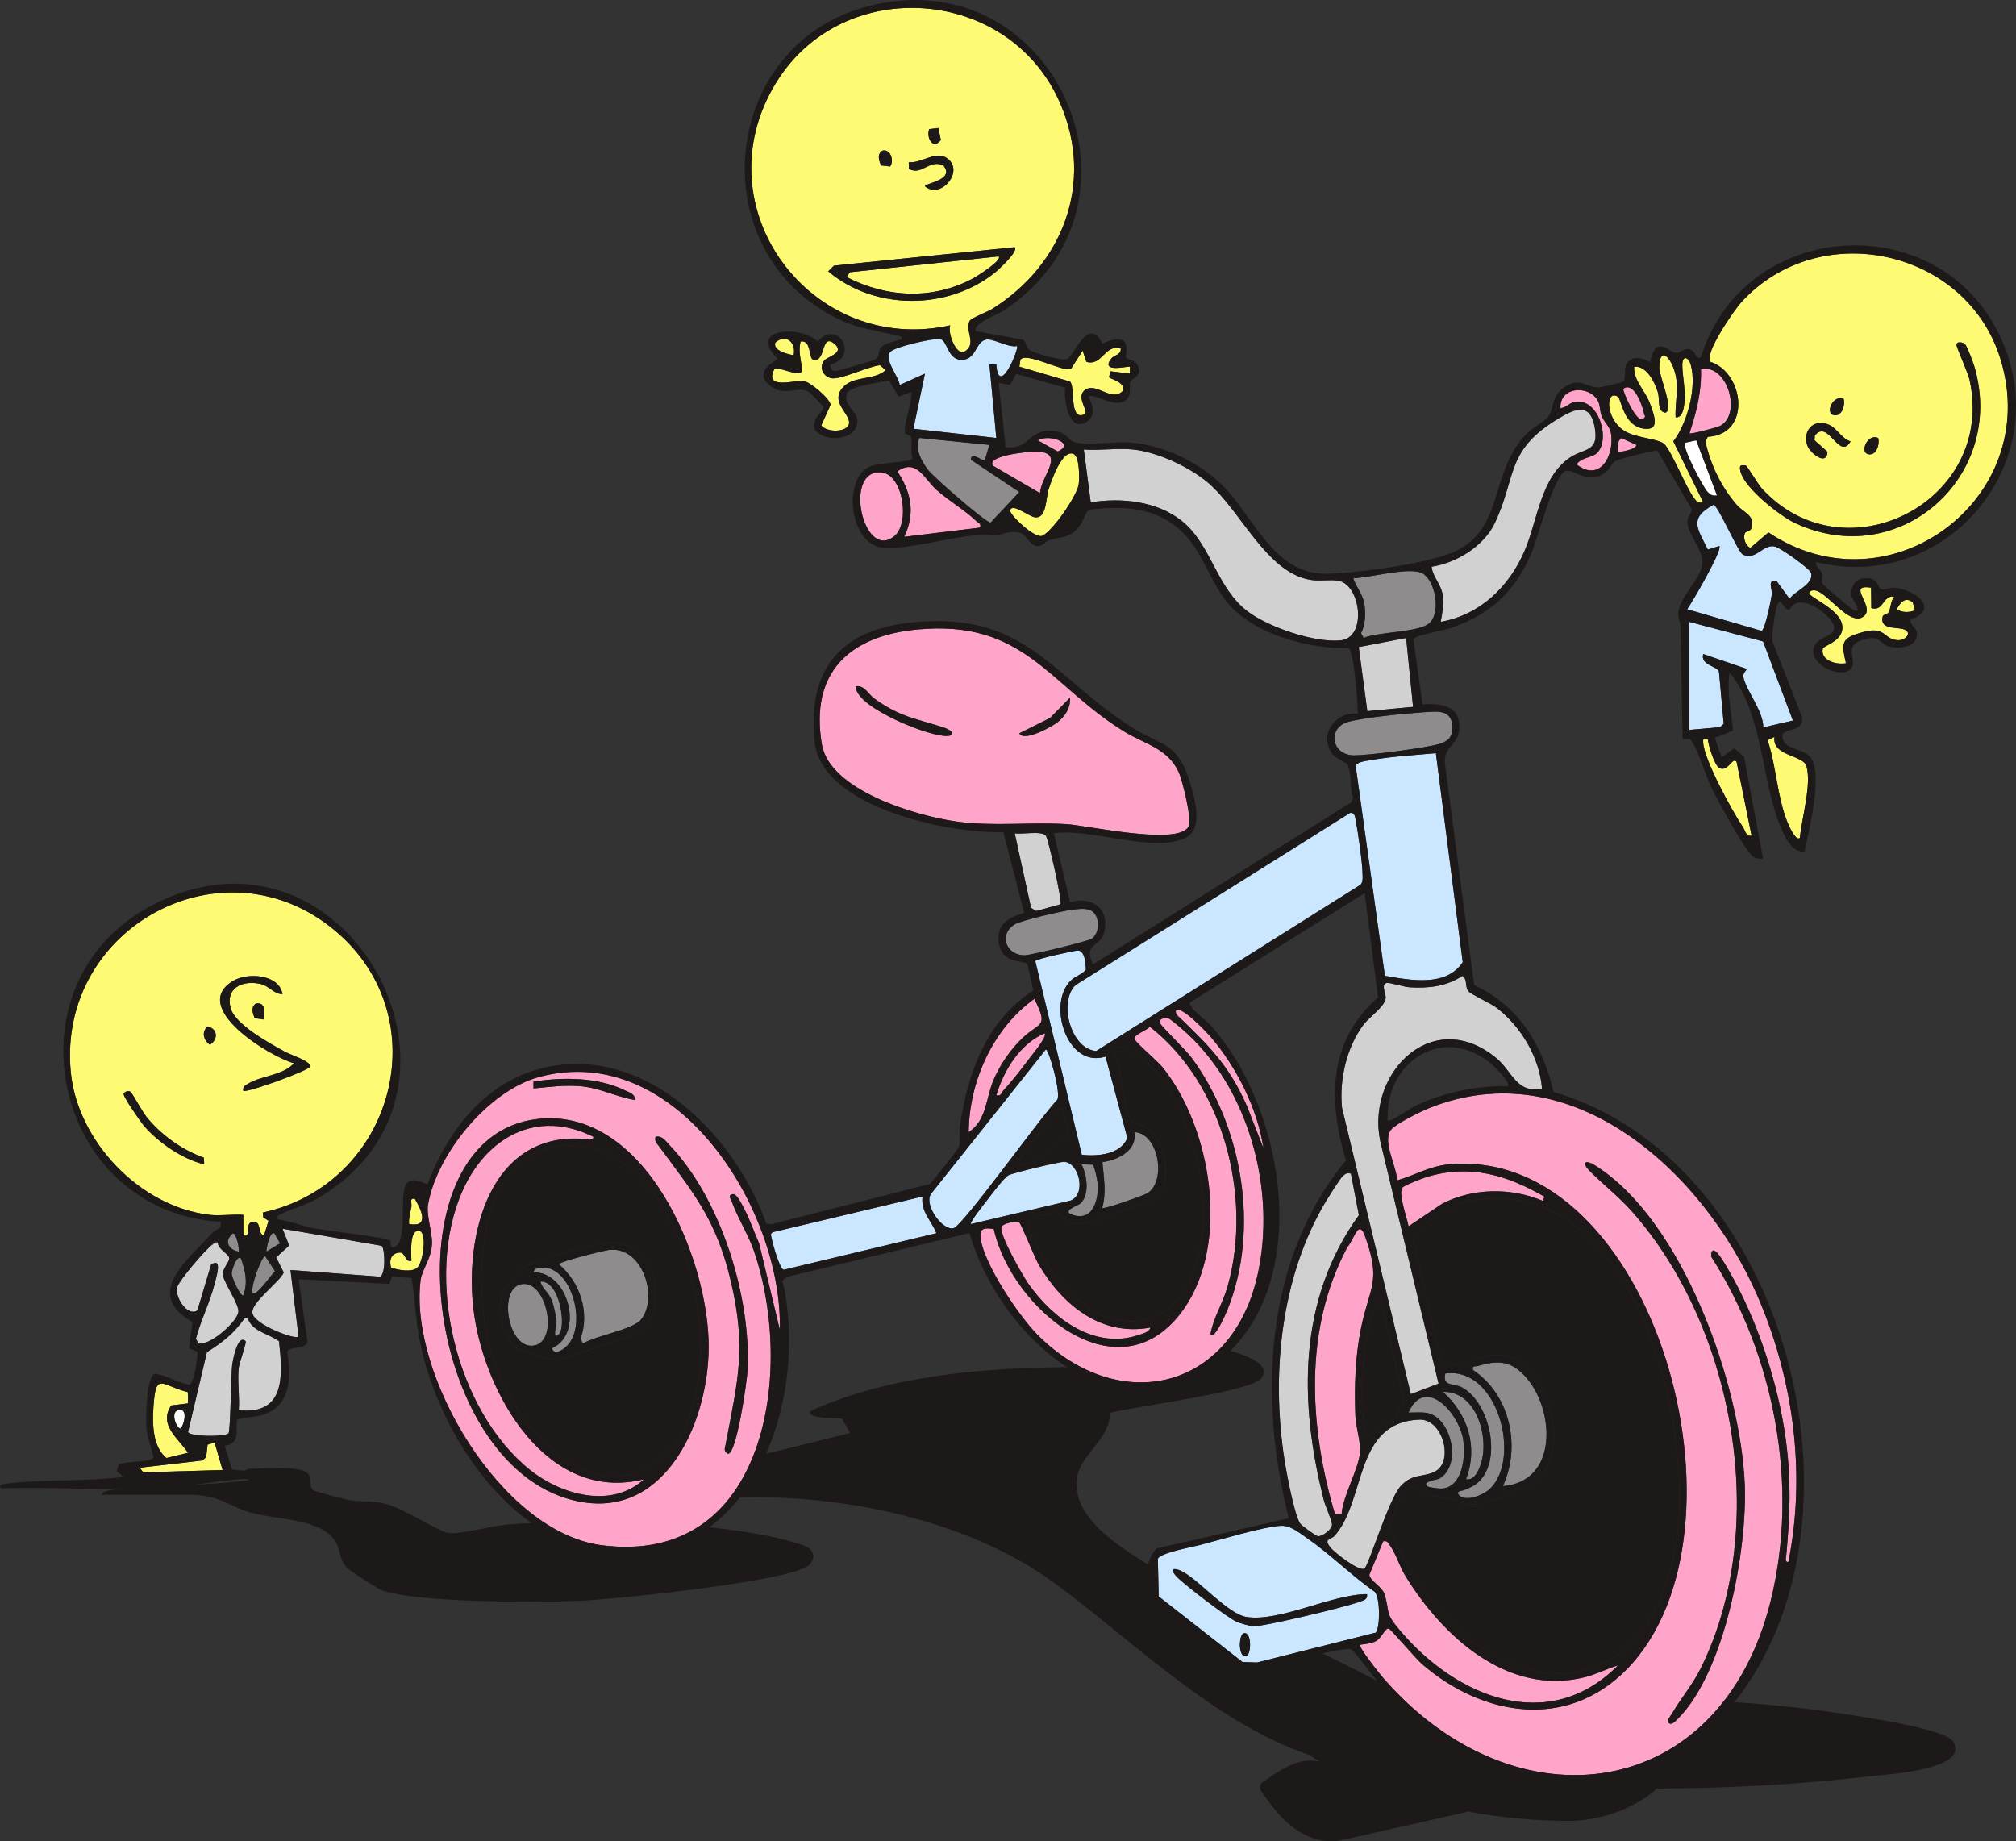 <svg width="612" height="559" viewBox="0 0 612 559" fill="none" xmlns="http://www.w3.org/2000/svg">
<rect x="0" y="0" width="612" height="559" fill="#333333" stroke="none"/>
<g clip-path="url(#clip0_2199_11596)">
<path d="M592.988 528.794C590.939 525.119 569.788 521.912 564.275 521C529.82 515.32 494.691 514.847 459.717 516.283C450.762 516.648 441.208 518.539 432.202 518.294C411.011 505.031 367.715 487.006 346.667 473.8C337.141 467.824 325.561 459.665 326.908 448.864C327.815 441.566 337.278 436.546 336.907 428.912C344.435 426.958 379.016 422.628 382.708 418.561C388.695 411.975 365.141 407.884 360.113 407.417C355.656 407.007 343.853 405.742 345.925 410.944C347.009 413.667 350.342 412.687 349.84 415.359C315.653 414.362 276.609 414.482 246.058 428.326C244.472 430.952 254.688 430.297 255.658 430.741L258.066 435.008C233.508 441.36 205.011 447.063 181.828 456.201C180.527 456.714 178.598 456.674 178.312 458.23C181.982 456.834 184.408 458.902 186.565 459.09C193.351 459.682 202.66 456.458 209.566 455.649C246.218 451.382 289.828 459.335 318.176 479.218C340.172 494.645 367.447 522.681 397.604 532.828C398.592 533.494 399.608 534.121 400.646 534.719C399.687 534.571 398.746 534.48 397.833 534.468C392.645 534.423 387.714 537.983 383.393 540.929C382.457 541.567 382.217 542.849 382.862 543.777C385.413 547.458 388.096 551.075 391.52 553.941C395.475 557.251 400.612 559.496 405.737 558.875C406.69 558.761 407.626 558.55 408.568 558.339C420.628 555.622 432.681 552.898 444.741 550.181C444.769 550.175 444.798 550.17 444.827 550.164C445.061 550.113 445.266 550.021 445.443 549.913C455.493 551.776 465.715 552.745 475.943 552.767C484.447 552.79 492.933 550.187 499.959 545.407C501.004 544.695 502.048 543.886 502.915 542.957C524.991 542.883 546.748 541.664 566.62 539.351C573.087 538.599 597.782 537.374 592.988 528.771V528.794Z" fill="#1D1919"/>
<path d="M242.583 468.684C220.844 461.671 177.194 460.907 153.88 462.827C149.285 463.203 139.948 465.778 136.341 465.397C133.139 465.06 122.649 457.78 116.651 456.418C112.525 455.478 109.311 456.025 105.916 455.37C104.643 455.125 95.694 452.76 95.254 452.476C93.605 451.422 94.638 448.966 93.65 447.53C91.659 444.636 79.125 445.918 75.267 445.901L73.452 447.097L75.621 449.308C62.843 451.017 49.681 450.778 36.851 452.003C35.447 452.139 31.036 452.316 30.836 453.786H57.603C66.872 453.786 69.086 457.21 76.123 459.187C83.948 461.391 97.16 460.924 101.704 467.749C103.359 470.239 103.033 473.333 105.094 475.697C105.95 476.677 114.545 482.294 116.052 482.818C126.896 486.561 162.892 486.487 175.647 485.986C186.177 485.576 239.969 480.072 245.482 475.19C246.321 474.444 247.023 473.276 246.914 472.244C246.361 469.926 244.963 469.459 242.588 468.695L242.583 468.684Z" fill="#1D1919"/>
<path d="M364.462 378.031C367.23 361.766 362.196 338.636 351.358 325.914C349.486 323.721 341.992 317.164 339.184 317.881L338.214 319.459C340.206 323.294 341.336 337.622 343.328 340.208C343.75 340.761 346.866 341.325 348.596 342.624C354.143 346.783 356.563 360.302 349.777 364.068C347.072 365.566 332.216 370.87 329.185 371.446C323.98 372.443 322.593 368.341 320.265 368.107C318.986 367.976 312.691 369.417 312.291 370.654C311.51 373.058 317.251 383.056 318.941 385.489C334.316 407.651 359.508 407.149 364.468 378.031H364.462Z" fill="#1D1919"/>
<path d="M314.53 276.572L321.932 274.521C322.526 273.609 318.217 254.53 317.486 253.669C316.202 252.154 310.232 253.35 308.035 252.98L312.995 275.609L314.524 276.577L314.53 276.572Z" fill="#D2D1D1"/>
<path d="M330.613 276.156C328.997 275.689 327 275.991 325.339 276.184C322.525 276.52 310.14 279.375 308.086 280.588C303.046 283.562 305.335 290.136 311.151 289.988C312.96 289.943 330.207 285.767 331.383 284.998C334.157 283.192 333.986 277.13 330.613 276.15V276.156Z" fill="#8E8C8C"/>
<path d="M168.771 348.053C142.529 351.859 143.419 395.67 150.239 414.333C157.054 432.974 178.964 459.551 200.406 443.132C225.844 423.66 209.618 342.123 168.765 348.053H168.771ZM193.204 404.546C190.561 405.833 171.488 412.516 169.205 412.738C166.796 412.972 157.693 410.146 156.015 408.574C152.1 404.899 150.702 395.744 153.264 391.197C153.578 390.645 158.087 385.495 158.772 384.834C161.3 382.401 179.9 377.889 184.141 377.365C199.722 375.451 203.563 399.51 193.204 404.546Z" fill="#1D1919"/>
<path d="M315.437 384.105C314.084 381.849 310.055 371.605 309.467 371.201C308.434 370.488 304.736 371.406 304.131 372.272C302.818 374.152 310.734 387.699 312.355 389.973C319.706 400.296 332.256 409.821 345.634 405.286C346.935 404.848 348.762 404.483 349.287 403.008C334.305 405.799 322.714 396.239 315.442 384.105H315.437Z" fill="#FFA5C9"/>
<path d="M323.758 250.194C330.093 250.582 357.83 256.854 360.821 250.895C361.894 248.764 358.994 236.971 357.796 234.356C354.497 227.161 347.38 225.828 341.37 222.142C318.376 208.03 311.11 188.061 278.533 191.087C257.918 193.001 245.819 204.087 249.483 225.947C251.84 240.025 278.282 247.704 290.301 249.397C301.431 250.963 312.594 249.516 323.752 250.194H323.758ZM286.335 223.366C280.034 222.649 266.319 216.769 261.873 212.183C260.892 211.169 259.727 209.842 259.807 208.32C262.467 207.996 263.563 210.736 265.457 212.098C273.391 217.8 278.019 218.08 286.671 220.928C289.673 221.914 290.096 223.794 286.34 223.366H286.335ZM309.444 222.614L318.752 217.966L324.813 211.813C325.03 214.798 323.466 217.202 321.263 219.082C319.614 220.489 310.722 225.4 309.444 222.614Z" fill="#FFA5C9"/>
<path d="M522.128 129.313C528.817 125.974 524.576 110.404 516.346 112.028C516.62 118.762 514.942 125.274 512.854 131.563C513.202 131.894 521.129 129.814 522.128 129.313Z" fill="#FFA5C9"/>
<path d="M518.417 149.389C519.348 150.29 519.879 150.62 521.237 150.404L514.93 133.66L511.495 134.4C510.496 135.546 516.991 148.005 518.417 149.389Z" fill="white"/>
<path d="M406.212 176.268C403.633 175.87 400.791 176.479 398.034 176.058C384.348 173.961 376.58 154.648 366.387 146.245C360.765 141.607 351.314 137.226 344.037 136.457C339.3 135.956 333.832 136.827 329.01 136.457L331.11 152.506C340.39 151.019 351.16 152.101 358.705 158.1C367.705 165.262 369.246 178.416 378.703 185.583C385.084 190.42 399.061 195.2 406.994 194.402C415.139 193.582 413.067 177.322 406.212 176.263V176.268Z" fill="#D2D1D1"/>
<path d="M498.526 127.364C499.959 126.373 499.217 126.368 499.057 125.473C498.686 123.377 496.495 116.996 493.641 117.617C492.374 117.89 492.876 118.682 493.156 119.468C493.784 121.223 496.523 127.421 498.526 127.37V127.364Z" fill="#FFA5C9"/>
<path d="M348.071 362.364C354.223 359.083 351.889 343.991 344.39 343.684C345.246 349.358 339.419 352.07 334.653 352.805C335.075 357.562 335.914 361.96 334.607 366.706C335.11 367.207 346.878 362.997 348.071 362.359V362.364Z" fill="#8E8C8C"/>
<path d="M124.202 371.599C130.434 372.688 127.98 367.378 125.937 363.931C124.174 363.606 125.087 365.23 124.887 366.347C124.579 368.09 124.025 369.793 124.202 371.594V371.599Z" fill="#FFFA74"/>
<path d="M143.853 398.382C140.765 375.086 148.71 343.251 177.686 345.774C178.445 345.843 180.294 346.281 180.112 345.091C163.024 336.574 147.631 345.205 140.372 361.578C128.734 387.836 138.391 428.223 160.907 446.243C170.352 453.803 185.653 458.133 195.493 449.057C166.015 456.469 147.123 423.101 143.847 398.382H143.853Z" fill="#FFA5C9"/>
<path d="M176.197 406.426L176.967 407.861C180.865 405.429 192.206 403.703 194.705 400.461C199.893 393.733 195.031 378.191 184.843 379.45C183.234 379.649 169.639 383.016 169.645 383.808C175.968 389.078 179.193 398.461 176.191 406.426H176.197Z" fill="#8E8C8C"/>
<path d="M167.538 409.291C168.315 411.77 171.322 409.514 172.441 408.243C178.399 401.504 173.086 383.318 163.732 384.879C162.91 385.016 162.065 385.307 161.945 386.247C172.692 386.059 177.475 404.979 167.538 409.291Z" fill="#8E8C8C"/>
<path d="M162.128 408.471C169.838 407.092 165.923 388.389 158.27 389.847C150.976 391.237 154.275 409.873 162.128 408.471Z" fill="#8E8C8C"/>
<path d="M169.627 405.087C171.995 402.825 170.015 388.668 164.051 389.044C164.747 391.499 166.591 392.234 167.584 394.929C168.166 396.513 168.828 399.606 168.97 401.293C169.016 401.845 167.504 407.115 169.633 405.087H169.627Z" fill="#8E8C8C"/>
<path d="M127.336 373.696C124.146 372.99 124.876 381.028 124.893 382.76C122.805 383.221 123.107 380.145 121.372 380.248C118.804 380.396 118.062 382.441 118.701 384.765C120.687 385.574 124.962 386.326 126.651 384.862C128.421 383.324 129.745 374.231 127.336 373.696Z" fill="#FFFA74"/>
<path d="M320.636 337.77C318.478 339.963 311.749 348.537 310.271 351.147C309.832 351.922 309.204 352.406 309.444 353.454C316.093 353.631 316.823 350.144 320.59 346.794C321.549 345.945 323.398 345.689 323.803 345.114C325.099 343.285 322.57 338.949 322.713 336.716C321.537 336.448 321.303 337.098 320.636 337.776V337.77Z" fill="#1D1919"/>
<path d="M302.447 332.517C303.988 332.893 304.005 331.64 304.685 330.922C307.213 328.273 310.266 324.268 312.509 321.288C313.36 320.155 318.017 314.634 317.121 313.688C309.621 316.862 304.707 324.906 302.447 332.517Z" fill="#FFA5C9"/>
<path d="M115.853 378.185L85.758 372.995L87.79 378.117L83.824 381.706L86.147 386.309C84.691 389.369 76.33 395.311 76.627 398.421C76.61 401.908 89.6 406.836 90.644 405.782L88.19 385.546L115.362 387.574C117.189 386.976 116.88 378.875 115.859 378.18L115.853 378.185Z" fill="#D2D1D1"/>
<path d="M301.414 328.347C303.428 323.334 306.87 318.36 310.831 314.719C315.688 310.253 318.41 311.905 313.987 303.234C301.351 312.275 294.194 328.387 294.068 343.689C299.405 340.26 299.285 333.657 301.414 328.353V328.347Z" fill="#FFA5C9"/>
<path d="M325.139 297.605C326.645 296.175 328.415 295.902 329.642 294.375C329.579 292.569 329.396 288.701 327.273 288.536C326.605 288.484 314.38 291.099 314.283 291.76L328.403 350.571C333.243 351.05 340.103 350.543 342.243 345.472L335.6 320.736C323.871 324.507 317.736 304.601 325.133 297.605H325.139Z" fill="#CBE7FF"/>
<path d="M324.803 368.466C331.378 371.394 333.569 364.871 333.238 359.362C333.175 358.314 332.239 353.887 331.703 353.551L328.307 353.46C329.974 356.69 330.852 362.661 327.976 365.333C327.268 365.993 323.056 367.23 324.797 368.466H324.803Z" fill="#8E8C8C"/>
<path d="M252.508 114.837C250.025 114.495 248.416 111.549 250.237 109.436C251.264 108.245 256.68 107.049 253.216 104.303C249.112 101.044 250.836 110.057 246.886 109.231C245.363 108.815 246.424 103.175 243.04 103.659C242.155 107.225 243.468 109.624 243.416 112.763C242.258 114.472 237.344 111.475 235.101 111.982C231.756 118.523 241.265 115.321 243.924 115.663C245.922 115.919 251.869 120.932 252.143 122.892L249.312 129.114C250.819 131.375 257.53 131.381 257.759 128.418C257.976 125.65 252.565 122.442 255.282 118.357C258.324 113.783 265.155 115.754 268.871 112.387L267.147 110.883C263.649 111.219 255.407 115.247 252.491 114.848L252.508 114.837Z" fill="#FFFA74"/>
<path d="M277.277 130.173L302.452 132.965L300.352 110.632H302.441C303.166 120.989 309.444 105.79 308.736 105.06C305.985 105.59 301.71 102.747 299.45 103.083C296.18 103.568 296.442 108.957 292.259 109.231C287.539 109.538 287.745 103.203 285.308 102.918C283.179 102.668 271.736 105.243 270.274 106.804C268.203 109.02 272.803 114.267 273.117 116.893L280.77 113.435L277.272 130.179L277.277 130.173Z" fill="#CBE7FF"/>
<path d="M296.386 158.203C293.144 155.013 287.859 151.913 284.264 148.672C280.474 145.253 278.282 139.072 272.387 143.094C276.633 149.424 277.917 155.85 274.493 162.96L297.55 160.168C297.898 158.824 297.014 158.824 296.386 158.203Z" fill="#FFA5C9"/>
<path d="M267.781 143.447C255.784 141.903 261.908 170.531 271.49 162.761C276.302 158.858 274.196 144.273 267.781 143.447Z" fill="#FFA5C9"/>
<path d="M235.346 104.012C234.581 106.49 239.233 107.556 240.928 107.841C241.738 103.949 238.593 101.164 235.346 104.012Z" fill="#FFFA74"/>
<path d="M294.765 139.579C294.69 136.805 298.121 140.137 298.965 139.642L300.352 135.056L279.081 132.948C277.631 136.258 279.772 140.12 281.803 142.747C283.481 144.917 299.365 158.761 300.706 158.647L309.421 149.361L294.759 139.585L294.765 139.579Z" fill="#8E8C8C"/>
<path d="M315.031 133.671L321.098 137.061C326.737 134.623 318.444 131.586 315.031 133.671Z" fill="#FFA5C9"/>
<path d="M301.357 141.345L315.722 149.709C315.991 144.45 324.146 136.964 313.982 137.095C312.053 137.118 299.554 138.269 301.357 141.345Z" fill="#FFA5C9"/>
<path d="M288.463 98.771C287.573 100.867 290.147 107.903 292.67 106.821C296.853 104.542 292.658 100.218 294.399 97.369C294.913 96.526 299.844 94.646 301.259 93.757C322.724 80.266 332.204 55.541 321.914 31.545C306.59 -4.204 255.738 -8.004 235.471 25.301C212.551 62.976 246.218 108.091 288.458 98.776L288.463 98.771ZM282.105 39.185L284.868 38.871L285.61 42.5C283.241 45.679 281.09 41.748 282.105 39.185ZM288.281 48.71C292.127 52.795 285.393 60.423 280.787 56.555C280.81 55.57 290.004 54.687 286.397 50.243C282.031 48.186 279.88 53.427 275.919 51.268L275.873 49.234C279.891 49.741 284.719 44.933 288.275 48.71H288.281ZM267.854 45.748C270.28 45.013 271.553 48.847 270.2 50.533L267.426 50.214C266.861 48.625 266.142 46.916 267.854 45.748ZM251.423 82.363L253.181 80.637L308.039 75.048C309.278 76.239 303.205 81.805 302.087 82.705C287.79 94.219 265.503 94.304 251.429 82.363H251.423Z" fill="#FFFA74"/>
<path d="M328.656 125.98C331.464 125.222 326.093 120.784 329.426 118.363C332.794 115.919 337.514 122.266 340.887 118.637C341.72 115.879 336.892 115.11 336.686 114.472L337.057 112.717L342.993 113.418V111.333C342.679 111.008 333.798 113.452 337.354 108.837C338.147 107.812 340.521 107.704 340.19 105.75C335.208 104.502 334.689 111.219 329.792 109.846L328.662 106.45L325.049 112.073C322.001 112.694 311.477 106.787 309.753 109.208L309.439 111.316L324.838 115.845C326.424 117.412 324.621 127.068 328.65 125.98H328.656Z" fill="#FFFA74"/>
<path d="M303.144 77.845L257.982 82.648L257.018 84.112C269.231 90.43 283.22 91.097 295.473 84.482C296.449 83.953 304.428 78.968 303.15 77.845H303.144Z" fill="#FFFA74"/>
<path d="M75.256 400.21H74.229C71.044 404.728 67.483 407.611 62.814 410.454L57.084 434.689C57.221 436.102 67.951 436.336 69.372 435.139C69.96 434.296 70.148 417.495 70.462 414.596C70.582 413.496 72.071 404.688 74.566 407.189C74.891 407.52 72.614 413.935 72.471 415.211C72.02 419.261 72.802 423.984 72.471 428.12C86.722 429.562 85.849 417.706 84.713 407.178C81.757 404.922 76.415 404.158 75.256 400.21Z" fill="#D2D1D1"/>
<path d="M70.725 374.402C67.962 376.624 69.195 379.342 72.471 379.968C72.762 378.983 71.695 374.402 70.725 374.402Z" fill="#8E8C8C"/>
<path d="M72.368 398.307C72.717 396.091 68.088 389.665 67.694 387.135C67.369 385.016 69.829 383.17 69.566 381.814C69.321 380.55 66.016 379.142 66.17 377.183C65.149 376.903 65.006 377.462 64.418 377.861C62.535 379.142 54.048 388.998 53.723 390.964C53.198 394.103 57.01 399.811 59.932 397.806L64.076 383.928C67.603 381.569 65.708 387.517 65.143 389.75C63.699 395.425 60.948 400.769 59.459 406.443L60.269 407.879C63.619 408.574 71.866 401.486 72.363 398.313L72.368 398.307Z" fill="#D2D1D1"/>
<path d="M50.528 442.614L57.074 441.03C54.135 436.626 48.022 432.57 51.966 426.668L57.097 426.024L57.011 422.617C48.924 420.566 47.309 416.242 46.584 427.044C46.247 432.086 46.27 439.178 50.533 442.614H50.528Z" fill="#FFFA74"/>
<path d="M63.019 438.563L62.586 442.318L61.518 443.349L42.416 445.565L43.455 446.961L67.574 446.254L65.125 437.891L63.019 438.563Z" fill="#FFFA74"/>
<path d="M53.957 428.126C51.965 428.741 53.124 432.764 54.648 433.686C55.527 433.704 57.616 426.998 53.957 428.126Z" fill="white"/>
<path d="M73.865 393.226C75.297 389.3 74.498 385.819 73.163 382.065C71.816 380.772 70.338 385.723 70.332 386.6C70.326 387.859 73.066 393.818 73.865 393.226Z" fill="#8E8C8C"/>
<path d="M76.672 392.525C77.785 393.778 82.659 386.526 83.498 385.911L80.513 381.381C79.378 381.359 75.971 390.713 76.672 392.531V392.525Z" fill="#8E8C8C"/>
<path d="M326.128 137.95C322.578 135.802 319.09 146.125 318.349 148.484C317.424 151.401 317.772 157.394 314.256 157.052C312.384 156.87 307.162 152.472 306.649 154.956C306.397 156.18 314.159 163.666 316.419 162.647C319.558 161.222 326.83 150.7 327.452 147.111C327.771 145.265 327.68 138.89 326.133 137.955L326.128 137.95Z" fill="#FFFA74"/>
<path d="M80.868 379.968L85.005 377.462L83.305 374.397C81.861 373.702 80.81 379.154 80.868 379.968Z" fill="#8E8C8C"/>
<path d="M73.87 368.808L73.881 375.086C76.706 375.735 73.898 370.876 77.014 370.893C79.469 370.91 78.133 374.619 80.153 375.086L81.523 370.591L79.914 369.565L79.8 368.096C119.34 359.561 133.454 309.307 101.841 282.622C68.06 254.108 17.499 281.34 21.46 325.185C23.366 346.327 42.451 366.415 63.739 368.808C66.924 369.167 70.622 368.551 73.876 368.808H73.87ZM43.832 341.923C42.748 340.698 37.503 333.104 37.537 332.17C37.554 331.725 38.639 330.802 39.637 331.452C40.02 331.697 43.347 337.673 44.529 339.132C49.014 344.652 55.207 349.027 61.884 351.454L61.976 353.454C55.429 351.904 48.324 347.016 43.827 341.923H43.832ZM63.734 317.158C61.833 315.847 61.034 313.284 63.043 311.592C66.142 312.384 66.262 315.477 63.734 317.158ZM70.834 297.742C75.302 295.121 84.822 295.816 85.752 301.821C82.876 301.702 81.814 299.258 78.801 298.642C73.51 297.565 68.379 299.987 70.012 306.037C71.364 311.068 82.105 316.884 86.688 319.391C88.235 320.24 94.519 322.2 94.142 323.801C93.874 324.934 74.772 331.908 73.876 331.133C73.602 329.754 74.52 329.475 75.479 328.905C79.566 326.49 85.958 326.478 89.245 322.775C81.923 320.815 57.21 305.735 70.828 297.753L70.834 297.742ZM80.159 309.501L77.3 309.085C76.729 307.501 76.016 305.786 77.722 304.618C80.833 304.26 80.194 307.365 80.159 309.501Z" fill="#FFFA74"/>
<path d="M549.215 180.063C549.249 181.35 558.312 184.825 559.214 189.628C560.139 194.562 553.564 195.935 553.353 196.92C552.565 200.584 557.61 201.888 560.384 201.341C558.912 194.938 559.009 193.764 565.315 191.958C572.632 189.867 571.685 194.214 576.205 194.357C578.682 194.437 580.845 191.668 577.483 190.916C575.229 190.409 570.589 190.99 571.542 187.144C571.69 186.546 572.917 186.518 573.271 185.976C574.053 184.769 573.876 182.473 575.075 181.122C571.382 180.632 572.038 185.652 568.089 184.609L568.02 178.411C560.019 177.151 569.972 184.467 565.504 187.304C561.428 189.896 555.116 180.382 551.361 179.311C550.448 179.049 549.209 179.333 549.226 180.074L549.215 180.063Z" fill="#FFFA74"/>
<path d="M405.202 466.171C404.026 467.522 401.47 466.958 404.106 470.034C405.259 471.379 412.599 477.19 414.208 476.176C415.481 475.372 421.497 455.279 425.166 451.188C428.859 447.075 432.455 448.613 435.902 446.556C441.352 443.309 437.905 430.639 430.822 430.958C410.961 431.852 414.819 455.125 405.197 466.171H405.202Z" fill="#D2D1D1"/>
<path d="M433.876 336.374C431.393 337.371 423.756 341.097 422.278 342.937C419.476 346.424 424.087 354.132 424.082 358.348C429.549 356.81 433.938 354.007 439.817 353.471C502.295 347.803 534.627 464.815 493.973 506.615C475.744 525.359 450.153 521.074 431.758 505.231C429.806 503.55 422.313 494.685 421.622 494.412C420.589 494.007 419.339 497.34 417.73 498.189C416.371 498.901 414.425 499.089 412.895 499.294C412.268 499.995 419.219 508.621 420.224 509.766C460.083 555.24 522.287 547.549 537.543 485.912C546.178 451.028 538.707 411.468 519.428 381.416C519.559 376.14 523.777 383.934 524.85 385.785C533.462 400.62 539.809 419.934 542.103 436.94C543.781 449.365 543.427 459.437 542.286 471.817C542.212 472.598 541.647 474.324 542.896 474.164C548.324 447.263 544.392 418.333 533.445 393.254C517.191 355.995 477.394 318.952 433.87 336.374H433.876ZM484.208 353.79C511.004 370.58 528.457 420.595 529.656 450.766C530.432 470.376 523.748 507.555 509.246 521.861C508.636 522.464 507.426 523.877 506.564 523.011C505.845 522.294 507.226 520.807 507.58 520.197C510.268 515.56 513.841 511.412 516.26 506.535C537.475 463.767 526.653 403.019 495.395 367.748C491.474 363.327 486.697 359.618 482.553 355.448C480.059 352.936 481.195 351.905 484.208 353.796V353.79Z" fill="#FFA5C9"/>
<path d="M427.933 299.719C426.278 299.622 421.866 298.221 420.97 298.392C419.138 298.739 420.713 301.736 420.651 302.881C420.502 305.559 415.8 308.589 414.002 310.959C408.768 317.842 406.531 327.749 407.387 336.283L428.281 423.244L436.711 420.025L419.389 348.025C413.688 326.894 434.24 304.995 454.073 321.077C459.175 325.214 460.282 332.113 468.113 330.438C467.359 321.095 461.852 311.785 454.461 306.031C452.515 304.516 446.374 301.816 445.683 300.836C444.656 299.383 445.552 297.389 443.976 296.244C439.023 299.48 433.766 300.055 427.928 299.725L427.933 299.719Z" fill="#D2D1D1"/>
<path d="M581.351 185.287L580.649 182.843C578.349 181.043 576.951 182.877 575.764 184.957C577.504 186.05 579.502 185.982 581.351 185.293V185.287Z" fill="#FFFA74"/>
<path d="M409.036 378.561C395.687 403.611 397.433 433.031 405.212 459.517H407.29C407.74 453.883 412.398 446.135 412.866 440.939C413.145 437.834 411.593 433.185 411.462 429.892C411.119 420.976 411.393 411.696 413.214 402.973C415.828 390.445 419.355 389.135 414.401 375.325C412.409 369.765 411.079 376.328 409.03 378.567L409.036 378.561Z" fill="#FFA5C9"/>
<path d="M549.796 173.933C549.42 172.577 540.442 166.293 538.884 165.905C535.197 164.982 532.789 170.566 528.919 168.207C527.601 167.404 521.46 153.315 520.198 153.218C512.488 157.354 515.347 160.505 518.44 166.817L521.939 165.763C523.001 166.834 513.755 182.746 512.174 184.951L534.792 191.525C535.796 191.223 537.623 182.228 537.874 180.547C538.131 178.849 536.23 175.722 539.438 176.548L543.261 181.789C544.945 179.316 550.749 177.362 549.802 173.933H549.796Z" fill="#CBE7FF"/>
<path d="M416.582 398.661C412.907 410.881 413.221 423.927 414.294 436.489L423.756 430.245L426.136 424.947L419.173 394.627C417.786 393.226 416.771 398.034 416.577 398.661H416.582Z" fill="#1D1919"/>
<path d="M512.854 188.785V221.583L522.168 220.763L523.269 219.737L521.831 203.894C521.283 202.15 516.112 201.94 517.048 198.556L530.312 203.085C529.759 203.854 529.045 204.515 529.245 205.586C529.981 209.505 535.363 215.96 535.272 220.825L544.278 218.746L535.215 194.716L512.854 188.779V188.785Z" fill="#CBE7FF"/>
<path d="M417.398 483.28C410.344 478.357 403.763 471.743 396.755 466.906C394.483 465.34 391.847 463.101 388.964 463.18C383.913 463.323 369.902 467.584 364.086 469.066C361.758 469.658 352.107 471.418 351.49 473.241L351.73 484.636L377.202 504.564L381.602 504.701L417.615 495.643C418.985 494.275 419.03 485.268 417.392 483.285L417.398 483.28ZM378.28 502.775C375.809 503.294 375.992 496.144 377.601 495.808C380.072 495.289 379.89 502.439 378.28 502.775ZM412.758 486.242C408.98 487.706 383.714 493.825 380.483 493.666C379.365 493.609 376.585 492.794 375.472 492.338C372.83 491.25 359.258 480.853 357.146 478.563C354.812 476.033 356.621 475.782 359.184 477.201C364.337 480.067 372.915 490.002 378.343 490.868C388.456 492.481 404.328 483.958 414.995 483.941C415.258 485.616 413.94 485.792 412.764 486.242H412.758Z" fill="#CBE7FF"/>
<path d="M517.036 225.412C517.265 230.579 525.865 246.303 529.102 251.077C529.866 252.211 530.003 254.08 531.727 253.669L527.201 231.331C526.048 229.388 524.604 234.573 521.933 233.131C520.472 232.339 518.6 226.226 518.44 224.369C517.168 224.318 516.979 224.027 517.036 225.412Z" fill="#FFFA74"/>
<path d="M517.042 152.494L507.968 133.985C512.271 128.413 515.187 117.395 513.23 110.598C512.807 109.134 511.346 107.709 510.821 109.664C510.251 111.777 511.826 118.38 511.369 122.06C511.169 123.661 510.838 126.943 508.658 126.675C508.453 121.212 510.051 116.979 507.99 111.64C506.41 107.544 503.71 105.761 503.71 111.686C503.71 114.278 508.35 124.664 505.496 125.279C502.94 124.846 503.95 121.348 503.282 119.132C502.352 116.033 499.846 110.928 496.074 111.333C495.851 115.691 499.527 118.54 500.988 122.818C502.015 125.821 504.115 130.652 499.275 130.162C492.763 129.495 492.267 121.177 491.131 120.437C487.467 118.055 487.142 126.943 493.037 130.754C496.547 133.027 503.179 133.096 505.137 134.725C507.243 136.48 511.786 148.022 514.343 151.349C515.244 152.517 515.427 152.722 517.031 152.494H517.042Z" fill="#FFFA74"/>
<path d="M491.188 137.146C491.393 137.369 496.735 136.514 496.775 135.067L492.227 132.982C490.8 133.962 491.159 135.671 491.188 137.146Z" fill="#FFA5C9"/>
<path d="M538.69 223.685L536.602 224.722C539.227 232.573 539.495 241.871 542.571 249.482C542.88 250.245 545.1 255.549 546.401 254.37C546.92 248.479 550.042 238.082 548.37 232.527C547.36 229.172 537.829 229.576 538.69 223.685Z" fill="#FFFA74"/>
<path d="M486.252 126.373C485.561 124.778 485.881 122.932 484.933 121.405C482.085 116.813 473.404 117.429 473.707 123.889C475.328 123.866 476.212 122.431 477.868 122.072C485.327 120.465 489.117 133.665 484.671 137.625C483.118 139.004 479.939 138.867 478.61 140.986C485.624 146.433 489.961 138.542 489.111 131.882C488.814 129.546 487.125 128.407 486.246 126.367L486.252 126.373Z" fill="#FFA5C9"/>
<path d="M411.142 229.314C415.497 229.303 433.121 227.07 437.048 225.805C439.793 224.922 441.02 223.6 440.9 220.552C440.695 215.282 436.152 215.954 432.322 216.211C426.661 216.593 414.521 217.743 409.373 219.116C402.867 220.854 404.065 229.331 411.142 229.32V229.314Z" fill="#8E8C8C"/>
<path d="M431.604 173.944C427.523 172.053 415.703 175.437 410.801 175.528C411.76 178.359 413.797 180.427 414.231 183.606C414.608 186.375 414.499 189.731 413.175 192.22L413.963 193.65C418.437 191.759 430.788 192.004 433.921 189.178C437.585 185.874 435.662 175.818 431.61 173.938L431.604 173.944Z" fill="#8E8C8C"/>
<path d="M426.872 193.667L412.479 196.431L415.081 215.898L428.973 214.604L426.872 193.667Z" fill="#D2D1D1"/>
<path d="M484.031 129.284C482.57 122.117 477.976 124.191 473.496 126.823C456.916 136.571 460.5 144.61 453.783 158.778C450.444 165.82 442.168 170.89 434.561 172.047C435.011 175.306 437.534 177.357 437.991 180.82C438.367 183.658 437.819 186.056 437.357 188.785C449.325 186.683 458.189 178.063 462.857 167.147C466.778 157.969 467.72 144.923 476.543 138.947C481.024 135.91 485.681 137.414 484.026 129.29L484.031 129.284Z" fill="#D2D1D1"/>
<path d="M416.132 230.744C414.893 230.961 411.903 231.291 411.543 232.476L420.412 296.232C428.168 297.594 439.035 299.708 444.052 292.085L435.89 228.636C429.361 229.252 422.592 229.616 416.132 230.744Z" fill="#CBE7FF"/>
<path d="M323.079 352.696C321.681 352.611 307.441 356.075 306.129 356.776C304.822 357.471 300.61 363.082 299.377 364.689C298.743 365.515 294.252 371.127 294.765 371.588L325.008 364.455C329.843 362.524 327.617 352.958 323.079 352.691V352.696Z" fill="#CBE7FF"/>
<path d="M427.574 428.81C429.486 428.884 431.449 428.588 433.35 428.975C440.667 430.451 443.943 445.052 436.849 448.892C436.192 449.245 431.792 449.678 433.167 451.137C433.538 451.53 436.837 451.946 437.699 451.889C444.131 451.461 444.959 441.913 444.182 437.008C442.921 429.066 432.642 417.416 427.58 428.81H427.574Z" fill="#8E8C8C"/>
<path d="M528.57 91.786C526.435 94.133 517.161 107.516 519.239 109.852C529.529 113.224 531.766 131.894 518.428 132.6L517.709 134.007C519.256 141.089 522.463 147.709 527.172 153.207C529.295 155.685 533.033 156.465 531.618 160.448C531.292 161.365 529.991 161.382 529.786 161.712C528.97 163.034 529.837 165.689 531.361 166.31L536.851 161.638C573.321 186.079 620.041 151.657 607.411 109.396C597.303 75.566 552.284 65.71 528.57 91.792V91.786ZM570.165 132.965C570.701 134.913 569.566 138.554 567.037 137.841C564.48 137.124 567.054 131.506 570.165 132.965ZM559.681 121.103C560.217 123.052 559.081 126.692 556.553 125.98C553.996 125.262 556.57 119.645 559.681 121.103ZM553.922 128.527C557.603 129.29 558.316 132.737 561.775 134.019C558.191 140.012 555.04 126.909 550.897 132.275L550.857 133.677L554.778 137.164C554.418 141.704 549.579 137.312 548.854 135.745C547.045 131.808 549.544 127.627 553.91 128.527H553.922ZM599.329 111.179C609.248 144.57 576.54 173.756 544.739 158.693C540.27 156.574 527.605 146.843 528.222 141.687C528.222 141.095 529.643 141.214 529.974 141.317C530.379 141.442 533.735 147.094 534.859 148.318C560.069 175.716 605.938 152.227 597.919 115.378C597.44 113.184 593.862 105.282 593.93 104.718C594.101 103.368 596.008 103.972 596.555 104.542C597.172 105.186 598.97 109.977 599.323 111.179H599.329Z" fill="#FFFA74"/>
<path d="M356.974 306.709C356.728 307.934 357.602 308.43 358.361 309.159C367.561 318.024 373.165 323.687 378.542 335.765L383.53 348.572C381.841 336.722 375.329 323.789 367.475 314.714C366.231 313.278 358.64 305.183 356.974 306.709Z" fill="#FFA5C9"/>
<path d="M163.679 326.928C148.247 331.07 132.489 350.355 129.915 365.851C129.418 368.831 131.216 374.152 131.136 377.416C131.016 382.145 128.1 385.29 127.677 388.668C124.11 417.233 152.048 465.203 182.747 469.1C233.006 475.48 241.241 415.735 228.885 379.786C227.11 374.625 223.863 369.611 222.185 364.831C221.951 364.159 220.781 362.826 222.419 362.524C223.703 362.285 225.29 365.84 225.815 366.791C227.624 370.067 228.919 374.066 230.46 377.507L236.733 403.68C237.657 367.315 205.451 315.699 163.679 326.917V326.928ZM161.956 328.358C170.825 326.963 181.429 326.974 189.687 330.996C190.926 331.6 192.946 332.13 192.701 333.913C187.113 332.979 182.005 330.25 176.264 329.743C171.487 329.315 166.67 329.959 161.944 330.426V328.358H161.956ZM171.886 454.828C127.666 441.093 117.718 344.88 163.188 339.701C195.982 335.964 215.216 382.299 215.131 408.933C215.051 432.855 200.788 463.813 171.886 454.834V454.828ZM226.945 415.9C226.802 419.045 223.669 441.224 221.009 441.36C219.599 440.392 220.01 439.913 220.267 438.552C223.988 418.914 226.682 409.411 221.848 388.896C217.493 370.403 210.707 362.376 200 347.905C199.293 346.948 198.688 346.492 198.99 345.085C201.073 344.709 201.964 346.299 203.157 347.546C218.835 363.908 227.972 393.51 226.939 415.9H226.945Z" fill="#FFA5C9"/>
<path d="M317.475 318.582L282.529 362.547C280.554 365.936 286.044 373.525 289.417 372.881C292.197 372.351 316.533 338.22 320.945 333.89C322.194 331.948 318.439 318.582 317.475 318.582Z" fill="#CBE7FF"/>
<path d="M411.473 248.468C411.291 247.511 411.074 246.662 409.852 246.781L326.549 299.013C321.303 303.918 324.859 318.343 332.758 319.078L412.889 268.675C413.75 267.935 413.665 266.909 413.659 265.895C413.631 261.873 412.272 252.632 411.473 248.462V248.468Z" fill="#CBE7FF"/>
<path d="M280.074 363.219L234.632 374.043C233.713 374.568 234.073 375.04 234.215 375.798C234.535 377.479 236.613 385.119 237.897 385.472L284.269 374.374C282.79 370.557 279.429 367.817 280.074 363.213V363.219Z" fill="#CBE7FF"/>
<path d="M358.739 312.27C358.02 311.649 354.892 309.034 354.418 308.948C353.751 308.823 351.576 309.353 352.084 310.532C352.535 311.569 360.017 318.787 361.746 321.129C377.139 341.98 382.464 373.115 372.687 397.402C372.288 398.399 368.881 406.625 367.46 405.087C368.321 399.977 371.232 395.658 372.693 390.434C380.255 363.435 371.415 329.116 349.059 311.677C348.363 312.669 343.934 314.195 344.402 315.403C344.881 316.645 351.245 321.961 352.757 323.812C367.728 342.157 373.498 377.222 359.367 397.362C339.905 425.095 306.939 397.202 301.677 373.069C298.772 372.705 297.271 372.767 297.688 375.946C298.715 383.837 309.508 399.863 315.272 405.537C340.042 429.909 373.675 422.002 381.654 387.511C387.652 361.595 379.205 329.891 358.733 312.264L358.739 312.27Z" fill="#FFA5C9"/>
<path d="M449.61 444.186C452.127 436.205 448.115 422.178 438.053 422.543C445.598 429.362 448.794 439.218 445.044 449.046C447.658 449.559 448.959 446.243 449.61 444.192V444.186Z" fill="#8E8C8C"/>
<path d="M400.07 466.348C401.451 466.479 404.396 464.257 404.367 462.793C404.344 461.505 402.381 457.352 401.907 455.478C394.34 425.847 393.917 394.61 412.534 368.888L410.092 356.24C408.876 356.069 408.551 356.194 407.672 356.964C406.724 357.79 402.501 364.638 401.588 366.238C387.845 390.354 385.573 421.466 390.847 448.374C391.446 451.422 393.221 460.32 394.682 462.502C395.047 463.044 399.408 466.28 400.064 466.342L400.07 466.348Z" fill="#D2D1D1"/>
<path d="M442.95 453.923C445.039 456.059 450.444 453.809 452.413 451.866C461.875 442.517 454.644 414.789 438.749 416.954C437.819 421.084 441.198 419.746 443.903 421.233C452.447 425.927 456.339 444.101 448.184 450.442C446.905 451.433 445.821 451.712 444.479 452.356C444.091 452.544 441.649 452.595 442.95 453.923Z" fill="#8E8C8C"/>
<path d="M456.235 451.137C472.952 449.826 471.988 428.371 463.512 418.407C459.043 413.148 455.06 412.761 448.685 414.664C447.743 414.943 446.841 414.43 447.149 415.9C458.456 423.415 461.772 439.093 456.235 451.142V451.137Z" fill="#8E8C8C"/>
<path d="M426.581 478.3C424.932 475.6 423.562 471.259 421.873 469.043C421.273 468.256 421.142 467.618 419.892 467.892L415.703 478.027C415.743 479.81 419.596 481.69 420.275 483.895C422.147 489.968 420.121 489.222 425.114 495.113C442.071 515.098 470.002 526.885 491.182 505.578C487.746 506.581 484.636 508.273 481.137 509.15C457.709 515.024 437.836 496.719 426.581 478.306V478.3Z" fill="#FFA5C9"/>
<path d="M468.472 364.609L468.809 363.236C457.331 356.707 446.288 353.329 433.161 357.288C431.688 357.733 426.929 359.59 425.913 360.359C424.086 361.738 427.311 370.095 427.585 372.289L437.812 365.412C447.207 360.564 458.815 360.49 468.478 364.603L468.472 364.609Z" fill="#FFA5C9"/>
<path d="M438.949 414.744C443.72 414.516 449.884 411.097 455.186 411.325C469.854 411.958 477.485 440.529 466.253 449.638C464.113 451.376 451.625 456.105 448.72 456.555C444.029 457.284 443.264 455.729 439.611 454.817C436.061 453.928 432.608 454.487 429.869 451.216H428.756C426.199 451.872 421.742 461.608 421.976 463.984C422.25 466.707 429.504 478.921 431.473 481.781C456.442 517.992 499.321 518.995 508.441 470.826C515.233 434.963 497.398 358.28 449.08 364.119C441.666 365.014 432.945 369.697 428.961 376.163L437.494 413.667C437.734 414.504 438.042 414.783 438.943 414.744H438.949Z" fill="#1D1919"/>
<path d="M516.334 108.541C514.297 108.986 515.021 106.61 512.87 106.023C511.203 105.567 510.319 107.151 509 107.134C506.626 107.094 502.494 101.272 500.959 109.943C498.818 108.712 495.634 107.823 493.927 110.239C492.637 112.062 493.961 114.859 492.603 115.89C492.238 116.17 486.017 117.634 485.235 117.628C481.377 117.6 479.488 114.273 474.762 117.617C471.001 120.277 471.857 123.593 470.145 126.265C469.169 127.786 465.105 129.974 463.547 131.54C452.036 143.151 456.835 160.556 441.534 167.483C433.504 171.118 411.873 173.99 402.787 174.172C386.43 174.502 380.592 156.403 370.627 146.9C363.51 140.115 353.219 135.175 343.334 134.372C338.323 133.962 331.075 135.204 326.583 134.349C324.38 133.928 323.947 131.301 320.294 130.862C311.933 129.86 312.732 136.805 305.284 135.716L303.155 116.221L306.568 116.842L308.503 113.498L323.325 117.714C322.896 121.451 324.46 131.643 329.974 128.014C332.77 126.174 331.72 122.881 330.407 120.42C332.325 119.035 339.248 124.92 342.358 120.824C343.511 119.303 342.632 117.491 343.106 115.965C343.448 114.848 347.055 114.341 345.298 110.814C344.39 108.997 342.507 109.356 341.885 108.587C341.348 107.926 344.527 99.853 334.659 104.32C330.533 95.763 326.241 107.596 324.112 108.9C322.697 109.766 314.187 107.265 312.692 106.342C311.208 105.431 311.779 103.653 310.363 103.083L296.158 100.508C295.61 98.007 302.533 95.717 304.633 94.327C353.824 61.802 319.655 -14.134 262.074 2.302C219.96 14.322 213.019 72.644 250.779 94.88C259.1 99.779 263.638 99.756 272.421 101.893C273.055 102.047 273.991 102.098 273.785 102.947C272.273 103.397 268.432 104.331 267.496 105.391C266.468 106.553 267.245 108.142 265.652 109.134C265.104 109.476 253.872 112.786 253.245 112.649C252.491 112.484 251.915 111.464 252.126 110.643C261.035 108.37 254.318 96.577 248.273 103.665C242.783 98.606 226.746 99.625 236.037 108.883C236.02 109.419 227.961 112.74 233.971 117.241C238.428 120.579 242.104 116.99 245.528 118.967C245.979 119.229 249.929 123.314 249.986 123.633C250.191 124.824 246.173 126.949 247.326 130.395C250.3 134.281 259.123 133.831 260.213 128.766C261.052 124.886 255.796 123.462 257.114 119.468C257.873 117.161 267.347 116.147 269.853 115.458L272.792 120.391L276.593 119.007C277.221 121.61 273.819 130.059 274.83 131.569C275.143 132.036 276.433 132.019 276.616 132.743C277.027 134.389 276.256 137.249 276.987 139.254C276.165 140.394 266.4 140.297 263.518 141.886C255.619 146.233 258.159 165.991 268.534 166.333C277.381 166.623 290.085 162.527 299.354 162.242C303.155 163.496 306.414 160.345 310.135 161.934C311.807 162.647 312.743 166.014 315.34 165.78C316.573 165.672 317.4 164.333 318.519 163.997C322.565 162.772 325.014 163.433 327.925 159.433C328.832 158.186 329.591 155.104 330.875 154.705C342.467 153.32 352.968 154.221 360.833 163.655C365.678 169.466 367.904 177.357 372.767 183.139C380.7 192.579 397.554 197.114 409.431 196.738C411.074 197.843 412.17 213.693 412.199 216.684C405.63 215.846 400.407 222.66 404.191 228.522C405.555 230.63 408.597 230.989 409.259 232.539C410.372 235.142 409.676 239.415 410.749 242.212L410.167 243.585L331.823 292.746C328.764 286.564 333.906 287.231 334.996 283.716C337.325 276.196 331.823 271.866 324.848 273.9L319.934 252.98C330.773 251.214 350.463 259.23 360.04 254.285C365.644 251.39 362.425 241.244 360.822 236.236C357.386 225.509 352.061 226.078 343.928 221.002C319.923 206.013 311.921 186.022 278.351 188.796C256.064 190.642 245.174 202.025 247.206 224.751C249.033 245.215 288.122 253.151 304.582 252.604L310.877 277.01C310.814 277.666 302.099 278.184 303.189 286.069C304.137 292.945 310.626 291.276 311.91 292.74L313.691 300.648C299.354 309.917 293.732 325.857 291.364 342.037C291.073 344.025 291.638 346.27 291.13 348.082C290.936 348.777 283.077 358.73 282.238 359.442L234.256 371.622L232.647 371.52C223.407 345.262 197.016 317.973 166.819 323.767C148.179 327.344 136.171 342.533 129.824 359.419C129.35 359.801 124.716 356.496 123.164 359.738C121.183 363.874 123.866 377.046 119.665 378.573C118.084 379.148 118.86 377.177 118.495 376.67C117.787 375.696 97.949 373.445 94.719 372.784C91.231 372.072 87.944 370.563 84.371 370.192C84.086 368.614 84.451 369.081 85.261 368.637C88.463 366.888 92.789 365.936 96.465 363.783C152.63 330.882 105.06 243.603 45.91 274.942C0.793 298.847 16.306 367.982 66.895 370.899C67.523 373.405 65.623 372.967 64.407 374.334C57.284 382.378 43.176 392.582 58.426 401.35L57.404 409.326L59.95 410.385C59.938 412.197 59.042 419.962 57.393 420.372C54.368 419.871 50.898 417.746 48.033 417.216C47.177 417.057 46.948 416.743 46.275 417.632C44.443 420.03 44.22 430.838 44.494 434.062C44.665 436.045 46.686 441.947 46.583 442.363C46.184 444.044 37.999 443.514 36.116 444.494L35.397 446.579L37.526 448.339C25.649 449.821 13.349 448.96 1.518 450.447C0.565 450.567 -0.702 450.943 0.479 451.832C16.032 451.228 32.195 452.646 47.684 451.86C55.635 451.456 64.761 449.747 72.831 449.052C75.314 448.835 81.301 449.638 82.973 448.704C84.034 448.112 83.35 447.246 82.522 447.04C80.199 446.459 71.45 446.659 70.354 445.93L68.242 438.962C73.008 437.936 71.575 434.849 71.878 430.997C75.194 429.852 77.939 430.473 81.335 428.924C88.549 425.636 88.298 417.171 87.219 410.414C87.858 408.539 92.43 409.838 93.366 407.417L90.649 388.337L118.227 389.779L118.992 387.591L124.944 387.944C125.915 393.75 126.126 399.943 127.216 405.913C133.1 438.147 161.414 478.842 198.888 470.917C233.326 463.636 244.621 418.874 237.538 388.736L239.13 387.585L294.314 374.328C302.693 403.777 336 436.751 367.408 415.159C399.528 393.072 390.853 337.064 367.476 311.221C366.072 309.672 360.736 305.849 361.21 304.334L414.288 271.12L418.323 302.79C403.164 316.001 403.107 334.215 408.586 352.269C383.702 382.452 382.047 424.258 391.23 460.913L351.113 470.062C346.496 474.899 347.609 483.519 352.455 488.105C357.129 492.538 367.733 500.912 373.115 504.462C376.893 506.951 377.487 507.361 382.315 506.786C387.851 506.125 406.84 499.591 410.332 500.798C411.154 501.083 419.413 512.363 421.268 514.312C453.234 547.908 501.917 552.984 530.077 511.942C568.984 455.233 540.527 351.768 471.617 331.475C468.164 317.084 461.276 305.541 447.504 299.024L438.726 232.425C437.636 225.856 444.045 226.386 442.915 219.185C442.054 213.71 436.289 213.579 431.843 213.829L429.058 194.066C429.349 192.91 438.258 191.36 440.307 190.676C452.058 186.745 459.432 180.017 464.529 168.8C466.823 163.746 471.406 145.031 475.122 143.043C477.422 141.812 482.045 147.834 487.718 143.106C488.825 142.183 489.504 140.422 490.337 139.955C491.382 139.368 502.511 136.531 503.11 136.799L513.463 154.414C513.806 155.839 511.997 156.574 512.271 158.926C512.779 163.245 518.075 167.723 516.517 172.525C514.793 177.841 507.248 183.732 510.102 189.087L510.792 224.335C511.5 224.455 512.413 224.244 513.041 224.494C514.513 225.081 518.046 235.991 519.245 238.566C520.786 241.876 530.254 259.218 532.44 260.284C533.342 260.722 534.255 260.717 535.22 260.643L529.444 229.781L526.482 227.132L522.646 229.941L520.563 224.004L526.076 221.822C525.671 215.972 524.045 209.978 525.078 204.133C535.436 217.231 534.495 236.407 540.476 250.866C541.732 253.909 543.889 258.888 547.776 258.54C549.134 252.41 553.494 234.726 549.602 229.89C547.342 227.081 541.441 227.651 541.104 223.708C540.836 220.558 547.525 222.876 547.079 217.783L538.05 194.659C537.788 192.779 538.884 184.655 539.751 183.185C540.83 181.362 541.509 185.367 543.267 185.105C545.801 179.954 553.106 184.991 555.492 187.919C559.51 192.847 553.078 192.819 551.251 195.354C547.388 200.709 558.363 206.566 561.799 203.096C564.407 200.464 558.311 195.485 567.203 193.804C570.93 193.098 570.947 195.912 574.052 196.413C577.203 196.92 582.305 196.339 581.911 192.021C581.78 190.614 579.759 189.697 579.959 188.09C589.045 184.831 581.512 179.083 575.228 178.428C573.721 178.268 572.186 179.174 571.324 178.94C569.578 178.467 570.588 174.679 565.069 175.682C562.911 176.075 561.41 179.117 562.055 181.117C562.147 181.396 565.674 186.478 562.837 185.281C562.266 185.042 553.631 177.829 553.329 177.283C552.718 176.183 553.46 175.254 553.106 174.121C552.695 172.799 551.08 172.167 551.303 170.634C591.123 180.393 624.625 139.995 607.337 102.48C588.811 62.275 529.17 66.32 516.334 108.53V108.541ZM321.099 137.061L315.032 133.671C318.439 131.586 326.732 134.623 321.099 137.061ZM313.982 137.095C324.141 136.964 315.991 144.45 315.722 149.709L301.357 141.345C299.554 138.263 312.053 137.118 313.982 137.095ZM309.758 109.208C311.482 106.787 322.006 112.7 325.054 112.073L328.667 106.45L329.797 109.846C334.688 111.219 335.207 104.502 340.195 105.75C340.526 107.709 338.146 107.812 337.359 108.837C333.803 113.452 342.684 111.008 342.992 111.333V113.418L337.062 112.717L336.691 114.472C336.896 115.104 341.725 115.879 340.892 118.637C337.519 122.266 332.799 115.919 329.431 118.363C326.098 120.784 331.469 125.222 328.661 125.98C324.631 127.068 326.435 117.412 324.848 115.845L309.45 111.316L309.764 109.208H309.758ZM235.483 25.295C255.75 -8.016 306.602 -4.216 321.926 31.539C332.211 55.535 322.731 80.261 301.271 93.751C299.856 94.64 294.925 96.52 294.411 97.364C292.671 100.212 296.86 104.536 292.682 106.815C290.159 107.903 287.585 100.862 288.476 98.765C246.242 108.08 212.574 62.964 235.489 25.289L235.483 25.295ZM235.346 104.012C238.6 101.158 241.744 103.949 240.928 107.84C239.233 107.561 234.582 106.496 235.346 104.012ZM255.293 118.352C252.577 122.442 257.982 125.65 257.77 128.413C257.542 131.375 250.825 131.364 249.324 129.108L252.154 122.887C251.88 120.927 245.928 115.908 243.936 115.657C241.276 115.321 231.762 118.517 235.112 111.977C237.355 111.47 242.269 114.466 243.428 112.757C243.479 109.618 242.161 107.225 243.051 103.653C246.436 103.169 245.374 108.815 246.898 109.225C250.853 110.045 249.124 101.038 253.227 104.297C256.692 107.043 251.276 108.239 250.248 109.43C248.428 111.544 250.037 114.489 252.52 114.831C255.436 115.235 263.677 111.207 267.176 110.866L268.9 112.37C265.184 115.742 258.353 113.765 255.311 118.34L255.293 118.352ZM273.123 116.887C272.809 114.261 268.209 109.014 270.281 106.798C271.742 105.243 283.185 102.662 285.314 102.912C287.751 103.197 287.545 109.538 292.265 109.225C296.455 108.951 296.192 103.562 299.457 103.078C301.717 102.742 305.991 105.584 308.742 105.055C309.45 105.784 303.172 120.989 302.447 110.626H300.358L302.459 132.965L277.284 130.173L280.782 113.429L273.129 116.887H273.123ZM271.496 162.761C261.914 170.531 255.784 141.903 267.787 143.447C274.202 144.273 276.308 158.858 271.496 162.761ZM297.55 160.168L274.493 162.96C277.923 155.85 276.639 149.424 272.387 143.094C278.282 139.066 280.474 145.253 284.264 148.672C287.854 151.913 293.139 155.013 296.386 158.203C297.02 158.824 297.898 158.824 297.55 160.168ZM300.712 158.647C299.371 158.761 283.488 144.917 281.81 142.747C279.778 140.115 277.638 136.258 279.087 132.948L300.358 135.056L298.971 139.642C298.127 140.143 294.691 136.805 294.771 139.579L309.433 149.355L300.718 158.642L300.712 158.647ZM327.445 147.105C326.829 150.7 319.558 161.222 316.413 162.641C314.159 163.666 306.391 156.175 306.642 154.95C307.156 152.472 312.378 156.87 314.25 157.046C317.766 157.383 317.417 151.395 318.342 148.478C319.09 146.119 322.577 135.796 326.121 137.944C327.668 138.878 327.759 145.253 327.439 147.099L327.445 147.105ZM85.005 377.456L80.867 379.963C80.81 379.148 81.854 373.69 83.304 374.391L85.005 377.456ZM83.498 385.911C82.659 386.526 77.785 393.784 76.672 392.525C75.97 390.707 79.377 381.359 80.513 381.376L83.498 385.905V385.911ZM63.733 368.808C42.445 366.421 23.36 346.327 21.454 325.185C17.499 281.346 68.06 254.108 101.835 282.622C133.448 309.307 119.34 359.556 79.794 368.096L79.908 369.566L81.517 370.591L80.148 375.086C78.133 374.625 79.469 370.91 77.009 370.893C73.892 370.876 76.701 375.736 73.875 375.086L73.864 368.808C70.611 368.551 66.912 369.167 63.728 368.808H63.733ZM73.162 382.065C74.498 385.819 75.296 389.3 73.864 393.226C73.071 393.818 70.325 387.859 70.331 386.6C70.331 385.723 71.815 380.772 73.162 382.065ZM70.725 374.402C71.695 374.402 72.762 378.983 72.471 379.968C69.201 379.342 67.963 376.624 70.725 374.402ZM59.459 406.437C60.948 400.763 63.699 395.419 65.143 389.745C65.708 387.511 67.603 381.569 64.076 383.922L59.932 397.8C57.01 399.806 53.203 394.097 53.723 390.958C54.048 388.993 62.535 379.142 64.418 377.855C65.006 377.456 65.143 376.898 66.171 377.177C66.016 379.137 69.327 380.544 69.566 381.809C69.829 383.165 67.369 385.01 67.694 387.13C68.082 389.659 72.711 396.086 72.369 398.302C71.872 401.481 63.625 408.568 60.275 407.867L59.464 406.432L59.459 406.437ZM46.583 427.044C47.308 416.242 48.923 420.566 57.01 422.617L57.096 426.024L51.965 426.668C48.027 432.57 54.134 436.626 57.073 441.03L50.527 442.614C46.263 439.178 46.241 432.086 46.577 427.044H46.583ZM54.648 433.686C53.124 432.764 51.965 428.741 53.957 428.126C57.621 426.998 55.526 433.704 54.648 433.686ZM43.455 446.961L42.417 445.559L61.519 443.349L62.581 442.318L63.014 438.563L65.126 437.891L67.575 446.254L43.455 446.961ZM72.471 428.115C72.802 423.979 72.02 419.256 72.471 415.205C72.614 413.929 74.891 407.514 74.566 407.184C72.072 404.688 70.582 413.496 70.462 414.59C70.148 417.49 69.96 434.29 69.372 435.134C67.951 436.324 57.221 436.096 57.084 434.683L62.815 410.448C67.483 407.605 71.044 404.728 74.229 400.21H75.257C76.415 404.153 81.763 404.916 84.713 407.172C85.855 417.7 86.722 429.55 72.471 428.115ZM115.356 387.58L88.184 385.552L90.638 405.788C89.593 406.842 76.603 401.914 76.621 398.427C76.324 395.316 84.685 389.374 86.14 386.315L83.817 381.712L87.784 378.123L85.752 373.001L115.847 378.191C116.874 378.88 117.177 386.987 115.35 387.585L115.356 387.58ZM516.346 112.028C524.576 110.404 528.816 125.974 522.127 129.313C521.128 129.809 513.201 131.888 512.853 131.563C514.942 125.274 516.62 118.762 516.346 112.028ZM521.237 150.404C519.878 150.62 519.348 150.29 518.417 149.389C516.99 148.011 510.496 135.546 511.494 134.4L514.93 133.66M493.642 117.611C496.49 116.996 498.681 123.376 499.058 125.467C499.218 126.356 499.96 126.367 498.527 127.359C496.53 127.41 493.785 121.212 493.157 119.457C492.877 118.671 492.375 117.884 493.642 117.605V117.611ZM406.994 194.402C399.06 195.2 385.078 190.414 378.702 185.583C369.24 178.416 367.704 165.262 358.704 158.1C351.165 152.101 340.389 151.019 331.109 152.506L329.009 136.457C333.832 136.827 339.305 135.956 344.036 136.457C351.313 137.226 360.759 141.607 366.386 146.245C376.579 154.648 384.341 173.967 398.033 176.058C400.79 176.479 403.632 175.87 406.212 176.268C413.072 177.328 415.144 193.588 406.994 194.408V194.402ZM290.308 249.396C278.288 247.704 251.846 240.025 249.489 225.947C245.825 204.082 257.925 193.001 278.539 191.087C311.122 188.061 318.382 208.03 341.377 222.142C347.381 225.828 354.504 227.161 357.802 234.356C359.001 236.971 361.9 248.764 360.827 250.895C357.831 256.854 330.099 250.581 323.764 250.194C312.606 249.51 301.443 250.963 290.313 249.396H290.308ZM308.035 252.974C310.232 253.345 316.202 252.154 317.486 253.664C318.216 254.524 322.52 273.609 321.932 274.515L314.53 276.566L313 275.597L308.04 252.969L308.035 252.974ZM311.151 289.988C305.341 290.136 303.052 283.562 308.086 280.588C310.141 279.375 322.525 276.52 325.339 276.184C327 275.985 328.998 275.683 330.613 276.156C333.98 277.136 334.157 283.197 331.383 285.003C330.208 285.767 312.96 289.943 311.151 289.994V289.988ZM318.936 385.489C317.246 383.056 311.505 373.052 312.287 370.654C312.686 369.417 318.981 367.976 320.26 368.107C322.588 368.346 323.975 372.443 329.18 371.446C332.211 370.864 347.067 365.566 349.772 364.068C356.558 360.302 354.144 346.783 348.591 342.624C346.861 341.331 343.745 340.761 343.323 340.208C341.337 337.622 340.207 323.294 338.209 319.459L339.179 317.881C341.987 317.169 349.481 323.721 351.353 325.914C362.191 338.636 367.231 361.766 364.457 378.031C359.497 407.149 334.305 407.651 318.93 385.489H318.936ZM349.281 403.002C348.756 404.483 346.93 404.842 345.629 405.281C332.251 409.816 319.7 400.29 312.349 389.967C310.734 387.694 302.812 374.146 304.125 372.266C304.73 371.4 308.428 370.483 309.461 371.195C310.049 371.599 314.079 381.843 315.431 384.099C322.702 396.234 334.294 405.793 349.276 403.002H349.281ZM328.313 353.466L331.709 353.557C332.239 353.887 333.181 358.319 333.244 359.368C333.569 364.877 331.383 371.4 324.808 368.472C323.068 367.235 327.274 365.999 327.987 365.338C330.864 362.666 329.985 356.696 328.318 353.466H328.313ZM334.654 352.805C339.425 352.064 345.246 349.358 344.39 343.684C351.884 343.991 354.224 359.077 348.071 362.364C346.879 363.002 335.11 367.207 334.608 366.711C335.921 361.96 335.076 357.562 334.654 352.81V352.805ZM342.244 345.478C340.104 350.549 333.244 351.05 328.404 350.577L314.284 291.766C314.375 291.105 326.606 288.49 327.274 288.541C329.397 288.707 329.58 292.575 329.643 294.381C328.415 295.908 326.646 296.181 325.139 297.611C317.743 304.613 323.878 324.513 335.607 320.741L342.25 345.478H342.244ZM323.804 345.114C323.399 345.689 321.55 345.945 320.591 346.794C316.818 350.144 316.093 353.631 309.444 353.454C309.205 352.406 309.832 351.927 310.272 351.147C311.756 348.538 318.479 339.963 320.636 337.77C321.304 337.092 321.538 336.443 322.714 336.71C322.571 338.944 325.099 343.279 323.804 345.108V345.114ZM312.509 321.288C310.266 324.268 307.213 328.273 304.684 330.922C304 331.64 303.988 332.893 302.447 332.517C304.713 324.906 309.627 316.862 317.121 313.688C318.017 314.634 313.36 320.155 312.509 321.288ZM313.987 303.234C318.411 311.905 315.688 310.253 310.831 314.719C306.87 318.36 303.429 323.334 301.414 328.347C299.285 333.651 299.405 340.254 294.069 343.684C294.194 328.381 301.357 312.27 313.987 303.228V303.234ZM125.937 363.931C127.981 367.372 130.435 372.688 124.202 371.599C124.025 369.799 124.579 368.09 124.887 366.352C125.087 365.236 124.174 363.612 125.937 363.937V363.931ZM126.651 384.862C124.961 386.326 120.687 385.574 118.701 384.765C118.061 382.435 118.803 380.396 121.372 380.248C123.107 380.145 122.804 383.227 124.893 382.76C124.87 381.028 124.145 372.99 127.336 373.696C129.744 374.231 128.426 383.324 126.651 384.862ZM236.733 403.691L230.461 377.519C228.92 374.078 227.624 370.078 225.815 366.802C225.29 365.845 223.704 362.296 222.419 362.535C220.781 362.837 221.946 364.165 222.185 364.843C223.863 369.617 227.111 374.636 228.886 379.798C241.242 415.746 233.006 475.492 182.748 469.111C152.048 465.214 124.111 417.245 127.678 388.679C128.1 385.295 131.017 382.156 131.137 377.428C131.222 374.163 129.425 368.842 129.915 365.862C132.489 350.366 148.247 331.087 163.68 326.94C205.452 315.722 237.652 367.338 236.733 403.703V403.691ZM237.898 385.478C236.613 385.124 234.536 377.485 234.216 375.804C234.074 375.04 233.714 374.573 234.633 374.049L280.075 363.225C279.424 367.828 282.791 370.568 284.269 374.385L237.898 385.483V385.478ZM289.417 372.881C286.044 373.525 280.554 365.936 282.529 362.547L317.475 318.582C318.439 318.582 322.194 331.948 320.945 333.89C316.533 338.22 292.191 372.351 289.417 372.881ZM299.377 364.695C300.609 363.088 304.821 357.476 306.128 356.781C307.441 356.08 321.687 352.622 323.079 352.702C327.616 352.97 329.842 362.535 325.008 364.467L294.765 371.599C294.251 371.132 298.743 365.521 299.377 364.7V364.695ZM381.659 387.517C373.68 422.007 340.041 429.915 315.277 405.543C309.507 399.868 298.72 383.842 297.693 375.952C297.276 372.773 298.777 372.71 301.682 373.075C306.945 397.208 339.91 425.101 359.372 397.367C373.503 377.228 367.733 342.162 352.763 323.818C351.25 321.966 344.881 316.651 344.407 315.409C343.939 314.195 348.368 312.669 349.064 311.683C371.42 329.116 380.261 363.441 372.698 390.44C371.237 395.664 368.327 399.982 367.465 405.093C368.88 406.631 372.287 398.41 372.693 397.407C382.469 373.121 377.144 341.98 361.752 321.134C360.022 318.793 352.54 311.575 352.089 310.538C351.581 309.359 353.756 308.829 354.424 308.954C354.897 309.039 358.019 311.654 358.744 312.275C379.216 329.902 387.663 361.607 381.665 387.523L381.659 387.517ZM367.476 314.714C375.329 323.789 381.841 336.722 383.531 348.572L378.543 335.765C373.166 323.687 367.562 318.024 358.362 309.159C357.608 308.436 356.729 307.934 356.975 306.709C358.641 305.183 366.232 313.272 367.476 314.714ZM412.884 268.675L332.753 319.078C324.86 318.337 321.298 303.912 326.543 299.013L409.847 246.782C411.069 246.662 411.285 247.505 411.468 248.468C412.267 252.638 413.625 261.873 413.654 265.901C413.66 266.915 413.745 267.941 412.884 268.681V268.675ZM390.848 448.379C385.574 421.472 387.846 390.366 401.589 366.244C402.502 364.643 406.725 357.795 407.673 356.969C408.552 356.2 408.877 356.075 410.093 356.246L412.535 368.893C393.918 394.616 394.335 425.853 401.908 455.484C402.388 457.352 404.345 461.511 404.368 462.799C404.397 464.269 401.452 466.485 400.071 466.354C399.409 466.291 395.048 463.055 394.689 462.514C393.228 460.326 391.447 451.427 390.853 448.385L390.848 448.379ZM449.085 364.119C497.403 358.28 515.238 434.963 508.447 470.826C499.326 518.995 456.442 517.992 431.478 481.781C429.509 478.921 422.255 466.707 421.981 463.984C421.747 461.608 426.204 451.872 428.761 451.216H429.874C432.614 454.487 436.067 453.928 439.617 454.817C443.269 455.729 444.034 457.284 448.725 456.555C451.63 456.105 464.118 451.376 466.258 449.638C477.49 440.523 469.86 411.952 455.192 411.325C449.89 411.097 443.726 414.516 438.954 414.744C438.058 414.783 437.75 414.504 437.505 413.667L428.972 376.163C432.956 369.697 441.671 365.014 449.091 364.119H449.085ZM427.58 372.294C427.306 370.095 424.081 361.738 425.908 360.365C426.923 359.596 431.683 357.738 433.156 357.294C446.283 353.335 457.326 356.713 468.804 363.242L468.467 364.615C458.805 360.501 447.196 360.576 437.802 365.424L427.574 372.3L427.58 372.294ZM491.182 505.578C470.002 526.891 442.071 515.098 425.114 495.113C420.115 489.222 422.146 489.974 420.275 483.895C419.595 481.69 415.743 479.805 415.703 478.027L419.892 467.892C421.136 467.618 421.273 468.257 421.873 469.043C423.562 471.253 424.932 475.6 426.581 478.3C437.836 496.714 457.709 515.018 481.137 509.145C484.636 508.267 487.752 506.575 491.182 505.573V505.578ZM438.058 422.543C448.12 422.178 452.133 436.205 449.616 444.186C448.965 446.243 447.664 449.553 445.05 449.04C448.8 439.218 445.603 429.357 438.058 422.537V422.543ZM448.189 450.442C456.345 444.101 452.452 425.927 443.908 421.233C441.203 419.746 437.819 421.084 438.755 416.954C454.65 414.789 461.875 442.517 452.418 451.866C450.449 453.814 445.044 456.059 442.955 453.923C441.654 452.595 444.097 452.544 444.485 452.356C445.826 451.706 446.91 451.433 448.189 450.442ZM448.685 414.664C455.06 412.767 459.044 413.154 463.513 418.407C471.988 428.371 472.959 449.826 456.236 451.137C461.772 439.087 458.456 423.409 447.15 415.894C446.842 414.425 447.744 414.943 448.685 414.658V414.664ZM444.182 437.008C444.959 441.913 444.131 451.461 437.699 451.889C436.843 451.946 433.538 451.53 433.167 451.137C431.792 449.678 436.198 449.251 436.848 448.892C443.943 445.052 440.672 430.45 433.35 428.975C431.444 428.593 429.486 428.889 427.574 428.81C432.637 417.416 442.921 429.06 444.177 437.008H444.182ZM430.827 430.952C437.91 430.633 441.357 443.303 435.907 446.551C432.46 448.607 428.858 447.069 425.171 451.182C421.502 455.273 415.486 475.366 414.213 476.17C412.598 477.184 405.264 471.379 404.111 470.028C401.475 466.952 404.031 467.516 405.207 466.166C414.83 455.119 410.972 431.846 430.833 430.952H430.827ZM423.762 430.24L414.299 436.484C413.226 423.922 412.912 410.875 416.588 398.655C416.776 398.023 417.798 393.22 419.184 394.621L426.147 424.941L423.767 430.24H423.762ZM413.215 402.973C411.394 411.696 411.12 420.976 411.462 429.892C411.588 433.185 413.146 437.834 412.866 440.939C412.398 446.135 407.741 453.883 407.29 459.517H405.213C397.434 433.031 395.687 403.611 409.037 378.561C411.086 376.328 412.41 369.759 414.407 375.32C419.361 389.129 415.834 390.44 413.22 402.968L413.215 402.973ZM381.602 504.695L377.201 504.558L351.73 484.63L351.49 473.236C352.106 471.418 361.758 469.652 364.086 469.06C369.902 467.579 383.913 463.317 388.964 463.175C391.846 463.095 394.483 465.334 396.755 466.901C403.763 471.743 410.344 478.352 417.398 483.274C419.036 485.257 418.99 494.264 417.621 495.631L381.608 504.689L381.602 504.695ZM533.45 393.254C544.397 418.338 548.335 447.268 542.902 474.164C541.652 474.324 542.222 472.598 542.291 471.817C543.432 459.437 543.786 449.365 542.108 436.94C539.808 419.934 533.467 400.62 524.855 385.785C523.782 383.934 519.564 376.146 519.433 381.415C538.712 411.468 546.178 451.028 537.548 485.912C522.293 547.549 460.089 555.246 420.229 509.766C419.224 508.621 412.279 499.995 412.901 499.294C414.43 499.089 416.376 498.901 417.735 498.189C419.344 497.346 420.594 494.007 421.627 494.412C422.318 494.685 429.811 503.544 431.763 505.231C450.158 521.074 475.75 525.359 493.979 506.615C534.632 464.815 502.294 347.803 439.822 353.471C433.943 354.007 429.555 356.81 424.087 358.348C424.087 354.138 419.481 346.43 422.283 342.937C423.762 341.097 431.398 337.371 433.881 336.374C477.405 318.952 517.196 355.995 533.456 393.254H533.45ZM421.285 340.197C420.309 323.071 437.105 310.937 452.053 322.394C453.131 323.22 458.793 328.598 457.623 329.731C448.155 329.509 438.258 331.68 429.674 335.679C428.459 336.243 421.833 340.824 421.279 340.203L421.285 340.197ZM445.689 300.83C446.38 301.81 452.521 304.51 454.467 306.026C461.858 311.78 467.365 321.089 468.119 330.432C460.283 332.107 459.175 325.208 454.079 321.072C434.246 304.989 413.694 326.889 419.396 348.019L436.717 420.019L428.288 423.238L407.393 336.277C406.537 327.743 408.78 317.836 414.008 310.954C415.806 308.589 420.508 305.553 420.657 302.875C420.72 301.73 419.144 298.739 420.976 298.386C421.873 298.215 426.284 299.622 427.939 299.713C433.778 300.044 439.034 299.468 443.988 296.232C445.564 297.378 444.668 299.372 445.695 300.824L445.689 300.83ZM444.051 292.085C439.034 299.708 428.168 297.594 420.411 296.232L411.542 232.476C411.902 231.285 414.892 230.955 416.131 230.744C422.592 229.616 429.366 229.252 435.89 228.636L444.051 292.085ZM432.323 216.211C436.152 215.954 440.695 215.282 440.901 220.552C441.021 223.6 439.793 224.922 437.048 225.805C433.122 227.07 415.497 229.308 411.143 229.314C404.066 229.331 402.867 220.854 409.374 219.111C414.516 217.738 426.655 216.587 432.323 216.205V216.211ZM412.478 196.43L426.866 193.662L428.967 214.599L415.081 215.897L412.478 196.43ZM433.915 189.184C430.782 192.004 418.425 191.765 413.957 193.656L413.169 192.226C414.493 189.736 414.601 186.381 414.225 183.612C413.791 180.433 411.754 178.365 410.795 175.533C415.697 175.442 427.523 172.058 431.598 173.95C435.65 175.83 437.579 185.885 433.909 189.189L433.915 189.184ZM462.857 167.142C458.194 178.057 449.325 186.677 437.356 188.779C437.813 186.05 438.367 183.658 437.99 180.815C437.528 177.351 435.005 175.3 434.56 172.041C442.162 170.885 450.443 165.82 453.782 158.773C460.5 144.598 456.915 136.56 473.495 126.818C477.975 124.185 482.564 122.112 484.031 129.279C485.686 137.397 481.034 135.899 476.548 138.935C467.725 144.912 466.783 157.964 462.862 167.136L462.857 167.142ZM478.615 140.986C479.944 138.867 483.123 139.009 484.676 137.625C489.122 133.665 485.326 120.465 477.873 122.072C476.217 122.425 475.333 123.866 473.712 123.889C473.409 117.429 482.085 116.819 484.938 121.405C485.886 122.926 485.566 124.778 486.257 126.373C487.136 128.407 488.825 129.546 489.122 131.888C489.972 138.548 485.635 146.438 478.62 140.992L478.615 140.986ZM491.188 137.146C491.159 135.665 490.8 133.962 492.226 132.982L496.775 135.067C496.735 136.514 491.393 137.374 491.188 137.146ZM514.354 151.349C511.791 148.022 507.254 136.48 505.148 134.725C503.19 133.096 496.558 133.027 493.048 130.754C487.158 126.943 487.478 118.055 491.142 120.437C492.284 121.177 492.78 129.495 499.286 130.162C504.126 130.657 502.026 125.826 500.999 122.818C499.532 118.545 495.856 115.691 496.085 111.333C499.857 110.928 502.363 116.033 503.293 119.132C503.961 121.348 502.951 124.852 505.507 125.279C508.361 124.664 503.721 114.278 503.721 111.686C503.721 105.761 506.421 107.55 508.001 111.64C510.062 116.973 508.464 121.206 508.669 126.675C510.844 126.943 511.18 123.661 511.38 122.06C511.842 118.38 510.262 111.783 510.832 109.664C511.357 107.709 512.818 109.134 513.241 110.598C515.198 117.395 512.276 128.413 507.979 133.984L517.053 152.494C515.444 152.722 515.261 152.517 514.365 151.349H514.354ZM521.927 233.131C524.598 234.578 526.042 229.388 527.195 231.331L531.721 253.669C530.003 254.079 529.86 252.211 529.096 251.077C525.865 246.303 517.264 230.579 517.03 225.412C516.968 224.022 517.162 224.312 518.434 224.369C518.589 226.226 520.466 232.345 521.927 233.131ZM548.364 232.527C550.041 238.082 546.914 248.479 546.394 254.37C545.093 255.549 542.873 250.245 542.565 249.482C539.489 241.871 539.226 232.579 536.595 224.722L538.684 223.685C537.816 229.576 547.348 229.172 548.364 232.527ZM544.277 218.746L535.271 220.825C535.368 215.96 529.986 209.5 529.244 205.586C529.044 204.52 529.758 203.854 530.311 203.085L517.048 198.555C516.106 201.94 521.282 202.15 521.83 203.894L523.268 219.737L522.167 220.763L512.847 221.583V188.785L535.22 194.721L544.283 218.752L544.277 218.746ZM543.255 181.795L539.432 176.553C536.224 175.727 538.125 178.855 537.868 180.553C537.611 182.233 535.79 191.229 534.786 191.531L512.168 184.957C513.749 182.752 523 166.84 521.933 165.769L518.434 166.823C515.341 160.51 512.482 157.36 520.192 153.224C521.454 153.32 527.595 167.409 528.913 168.213C532.783 170.571 535.197 164.988 538.878 165.911C540.442 166.304 549.419 172.582 549.79 173.938C550.738 177.368 544.933 179.328 543.25 181.795H543.255ZM580.65 182.837L581.352 185.281C579.508 185.971 577.511 186.039 575.764 184.945C576.946 182.866 578.344 181.037 580.65 182.831V182.837ZM551.348 179.299C555.098 180.37 561.416 189.885 565.491 187.292C569.954 184.455 560.006 177.14 568.008 178.399L568.077 184.598C572.026 185.64 571.37 180.627 575.062 181.111C573.87 182.461 574.046 184.757 573.259 185.965C572.905 186.512 571.678 186.535 571.529 187.133C570.576 190.978 575.216 190.397 577.471 190.904C580.832 191.662 578.669 194.425 576.192 194.345C571.672 194.203 572.62 189.856 565.303 191.947C558.996 193.747 558.899 194.926 560.372 201.33C557.598 201.877 552.553 200.572 553.34 196.909C553.551 195.923 560.121 194.55 559.202 189.617C558.306 184.814 549.237 181.339 549.203 180.051C549.185 179.316 550.424 179.026 551.337 179.288L551.348 179.299ZM536.852 161.638L531.361 166.31C529.838 165.689 528.964 163.034 529.786 161.712C529.992 161.382 531.293 161.365 531.618 160.448C533.034 156.465 529.295 155.685 527.172 153.207C522.464 147.709 519.256 141.089 517.71 134.007L518.429 132.6C531.767 131.894 529.529 113.224 519.239 109.852C517.162 107.516 526.436 94.133 528.571 91.786C552.284 65.705 597.304 75.566 607.411 109.39C620.042 151.651 573.322 186.073 536.852 161.633V161.638Z" fill="#1D1919"/>
<path d="M495.394 367.742C526.653 403.013 537.48 463.767 516.26 506.53C513.84 511.406 510.267 515.56 507.579 520.191C507.225 520.801 505.844 522.288 506.563 523.006C507.431 523.872 508.635 522.459 509.246 521.855C523.742 507.549 530.431 470.37 529.655 450.761C528.456 420.583 511.003 370.574 484.208 353.785C481.194 351.893 480.058 352.924 482.553 355.437C486.69 359.613 491.473 363.316 495.394 367.737V367.742Z" fill="#1D1919"/>
<path d="M75.479 328.894C74.514 329.464 73.601 329.743 73.875 331.121C74.771 331.896 93.873 324.923 94.142 323.789C94.518 322.188 88.234 320.229 86.688 319.38C82.111 316.873 71.369 311.056 70.011 306.026C68.379 299.975 73.51 297.554 78.8 298.631C81.82 299.246 82.875 301.69 85.752 301.81C84.822 295.805 75.302 295.11 70.833 297.731C57.21 305.712 81.928 320.793 89.25 322.752C85.957 326.461 79.571 326.473 75.484 328.883L75.479 328.894Z" fill="#1D1919"/>
<path d="M44.535 339.132C43.347 337.673 40.026 331.703 39.643 331.452C38.639 330.802 37.56 331.725 37.543 332.17C37.509 333.104 42.754 340.698 43.838 341.923C48.336 347.016 55.441 351.905 61.987 353.454L61.896 351.454C55.213 349.028 49.026 344.646 44.54 339.132H44.535Z" fill="#1D1919"/>
<path d="M77.723 304.619C76.016 305.786 76.724 307.501 77.3 309.085L80.16 309.501C80.2 307.365 80.833 304.26 77.723 304.619Z" fill="#1D1919"/>
<path d="M63.049 311.592C61.04 313.284 61.834 315.842 63.74 317.158C66.274 315.477 66.148 312.384 63.049 311.592Z" fill="#1D1919"/>
<path d="M308.034 75.054L253.176 80.642L251.418 82.369C265.498 94.31 287.785 94.224 302.076 82.711C303.195 81.81 309.267 76.244 308.029 75.054H308.034ZM257.017 84.106L257.981 82.642L303.143 77.84C304.422 78.962 296.449 83.947 295.467 84.477C283.213 91.085 269.225 90.424 257.011 84.106H257.017Z" fill="#1D1919"/>
<path d="M286.403 50.243C290.01 54.687 280.816 55.57 280.793 56.555C285.393 60.423 292.133 52.795 288.287 48.71C284.731 44.933 279.897 49.741 275.885 49.234L275.93 51.268C279.891 53.428 282.043 48.186 286.409 50.243H286.403Z" fill="#1D1919"/>
<path d="M270.2 50.533C271.559 48.847 270.28 45.013 267.855 45.748C266.142 46.921 266.856 48.625 267.427 50.214L270.2 50.533Z" fill="#1D1919"/>
<path d="M285.61 42.5L284.868 38.871L282.106 39.185C281.09 41.743 283.242 45.674 285.61 42.5Z" fill="#1D1919"/>
<path d="M593.937 104.718C593.868 105.283 597.447 113.184 597.926 115.378C605.945 152.227 560.075 175.722 534.866 148.318C533.742 147.094 530.386 141.448 529.981 141.317C529.65 141.214 528.229 141.095 528.229 141.687C527.612 146.843 540.277 156.574 544.746 158.693C576.547 173.756 609.255 144.57 599.336 111.179C598.976 109.977 597.179 105.186 596.568 104.542C596.02 103.972 594.114 103.368 593.943 104.718H593.937Z" fill="#1D1919"/>
<path d="M554.791 137.164L550.87 133.677L550.91 132.275C555.053 126.909 558.204 140.012 561.788 134.019C558.329 132.737 557.616 129.29 553.935 128.527C549.569 127.621 547.063 131.808 548.878 135.745C549.597 137.312 554.443 141.704 554.802 137.164H554.791Z" fill="#1D1919"/>
<path d="M556.554 125.986C559.082 126.692 560.218 123.052 559.682 121.109C556.571 119.651 553.997 125.274 556.554 125.986Z" fill="#1D1919"/>
<path d="M567.038 137.847C569.567 138.554 570.702 134.913 570.166 132.97C567.055 131.512 564.481 137.135 567.038 137.847Z" fill="#1D1919"/>
<path d="M286.673 220.928C278.021 218.085 273.392 217.8 265.459 212.098C263.564 210.736 262.474 208.001 259.809 208.32C259.729 209.841 260.893 211.163 261.875 212.183C266.315 216.763 280.035 222.649 286.336 223.366C290.092 223.794 289.669 221.914 286.667 220.928H286.673Z" fill="#1D1919"/>
<path d="M324.815 211.813L318.754 217.966L309.445 222.614C310.729 225.4 319.616 220.489 321.265 219.082C323.468 217.202 325.032 214.804 324.815 211.813Z" fill="#1D1919"/>
<path d="M163.188 339.696C117.718 344.88 127.666 441.093 171.886 454.823C200.788 463.801 215.056 432.843 215.131 408.921C215.216 382.293 195.983 335.953 163.188 339.69V339.696ZM160.911 446.243C138.396 428.223 128.739 387.842 140.376 361.578C147.636 345.199 163.023 336.574 180.116 345.091C180.299 346.281 178.444 345.843 177.691 345.774C148.715 343.251 140.77 375.08 143.858 398.382C147.134 423.101 166.025 456.469 195.503 449.057C185.664 458.138 170.362 453.803 160.917 446.243H160.911ZM200.406 443.138C178.963 459.551 157.053 432.974 150.238 414.339C143.418 395.681 142.528 351.87 168.77 348.059C209.617 342.128 225.849 423.665 200.411 443.138H200.406Z" fill="#1D1919"/>
<path d="M198.996 345.085C198.699 346.492 199.298 346.948 200.006 347.905C210.713 362.376 217.499 370.403 221.853 388.896C226.682 409.411 223.988 418.914 220.273 438.552C220.016 439.913 219.599 440.392 221.015 441.36C223.674 441.224 226.802 419.045 226.95 415.9C227.983 393.516 218.846 363.908 203.168 347.546C201.975 346.299 201.079 344.715 199.001 345.085H198.996Z" fill="#1D1919"/>
<path d="M176.265 329.743C182.001 330.256 187.115 332.979 192.702 333.913C192.948 332.13 190.927 331.6 189.689 330.996C181.43 326.968 170.826 326.957 161.957 328.358V330.426C166.671 329.965 171.494 329.321 176.265 329.743Z" fill="#1D1919"/>
<path d="M378.332 490.868C372.904 490.002 364.326 480.067 359.172 477.201C356.615 475.777 354.8 476.027 357.135 478.563C359.246 480.853 372.818 491.25 375.461 492.338C376.574 492.8 379.353 493.609 380.472 493.666C383.702 493.831 408.968 487.712 412.747 486.242C413.917 485.786 415.241 485.616 414.978 483.941C404.311 483.958 388.439 492.481 378.326 490.868H378.332Z" fill="#1D1919"/>
<path d="M377.601 495.802C375.991 496.138 375.809 503.288 378.28 502.77C379.889 502.433 380.072 495.284 377.601 495.802Z" fill="#1D1919"/>
<path d="M153.264 391.192C150.701 395.738 152.1 404.893 156.015 408.568C157.693 410.14 166.796 412.966 169.205 412.733C171.493 412.51 190.561 405.828 193.204 404.54C203.562 399.498 199.721 375.445 184.141 377.359C179.9 377.878 161.306 382.395 158.772 384.828C158.087 385.489 153.578 390.639 153.264 391.192ZM184.848 379.45C195.036 378.191 199.898 393.733 194.71 400.461C192.211 403.703 180.865 405.429 176.972 407.861L176.202 406.426C179.209 398.461 175.985 389.078 169.655 383.808C169.65 383.016 183.245 379.649 184.854 379.45H184.848ZM163.731 384.874C173.086 383.313 178.399 401.504 172.441 408.237C171.322 409.502 168.308 411.764 167.538 409.286C177.474 404.973 172.692 386.047 161.945 386.241C162.065 385.301 162.904 385.01 163.731 384.874ZM167.578 394.935C166.591 392.24 164.741 391.505 164.045 389.05C170.009 388.674 171.995 402.831 169.621 405.093C167.492 407.121 169.005 401.851 168.959 401.298C168.822 399.612 168.154 396.524 167.572 394.935H167.578ZM162.127 408.471C154.274 409.873 150.975 391.237 158.269 389.847C165.923 388.389 169.838 407.092 162.127 408.471Z" fill="#1D1919"/>
</g>
<defs>
<clipPath id="clip0_2199_11596">
<rect width="612" height="559" fill="white"/>
</clipPath>
</defs>
</svg>
